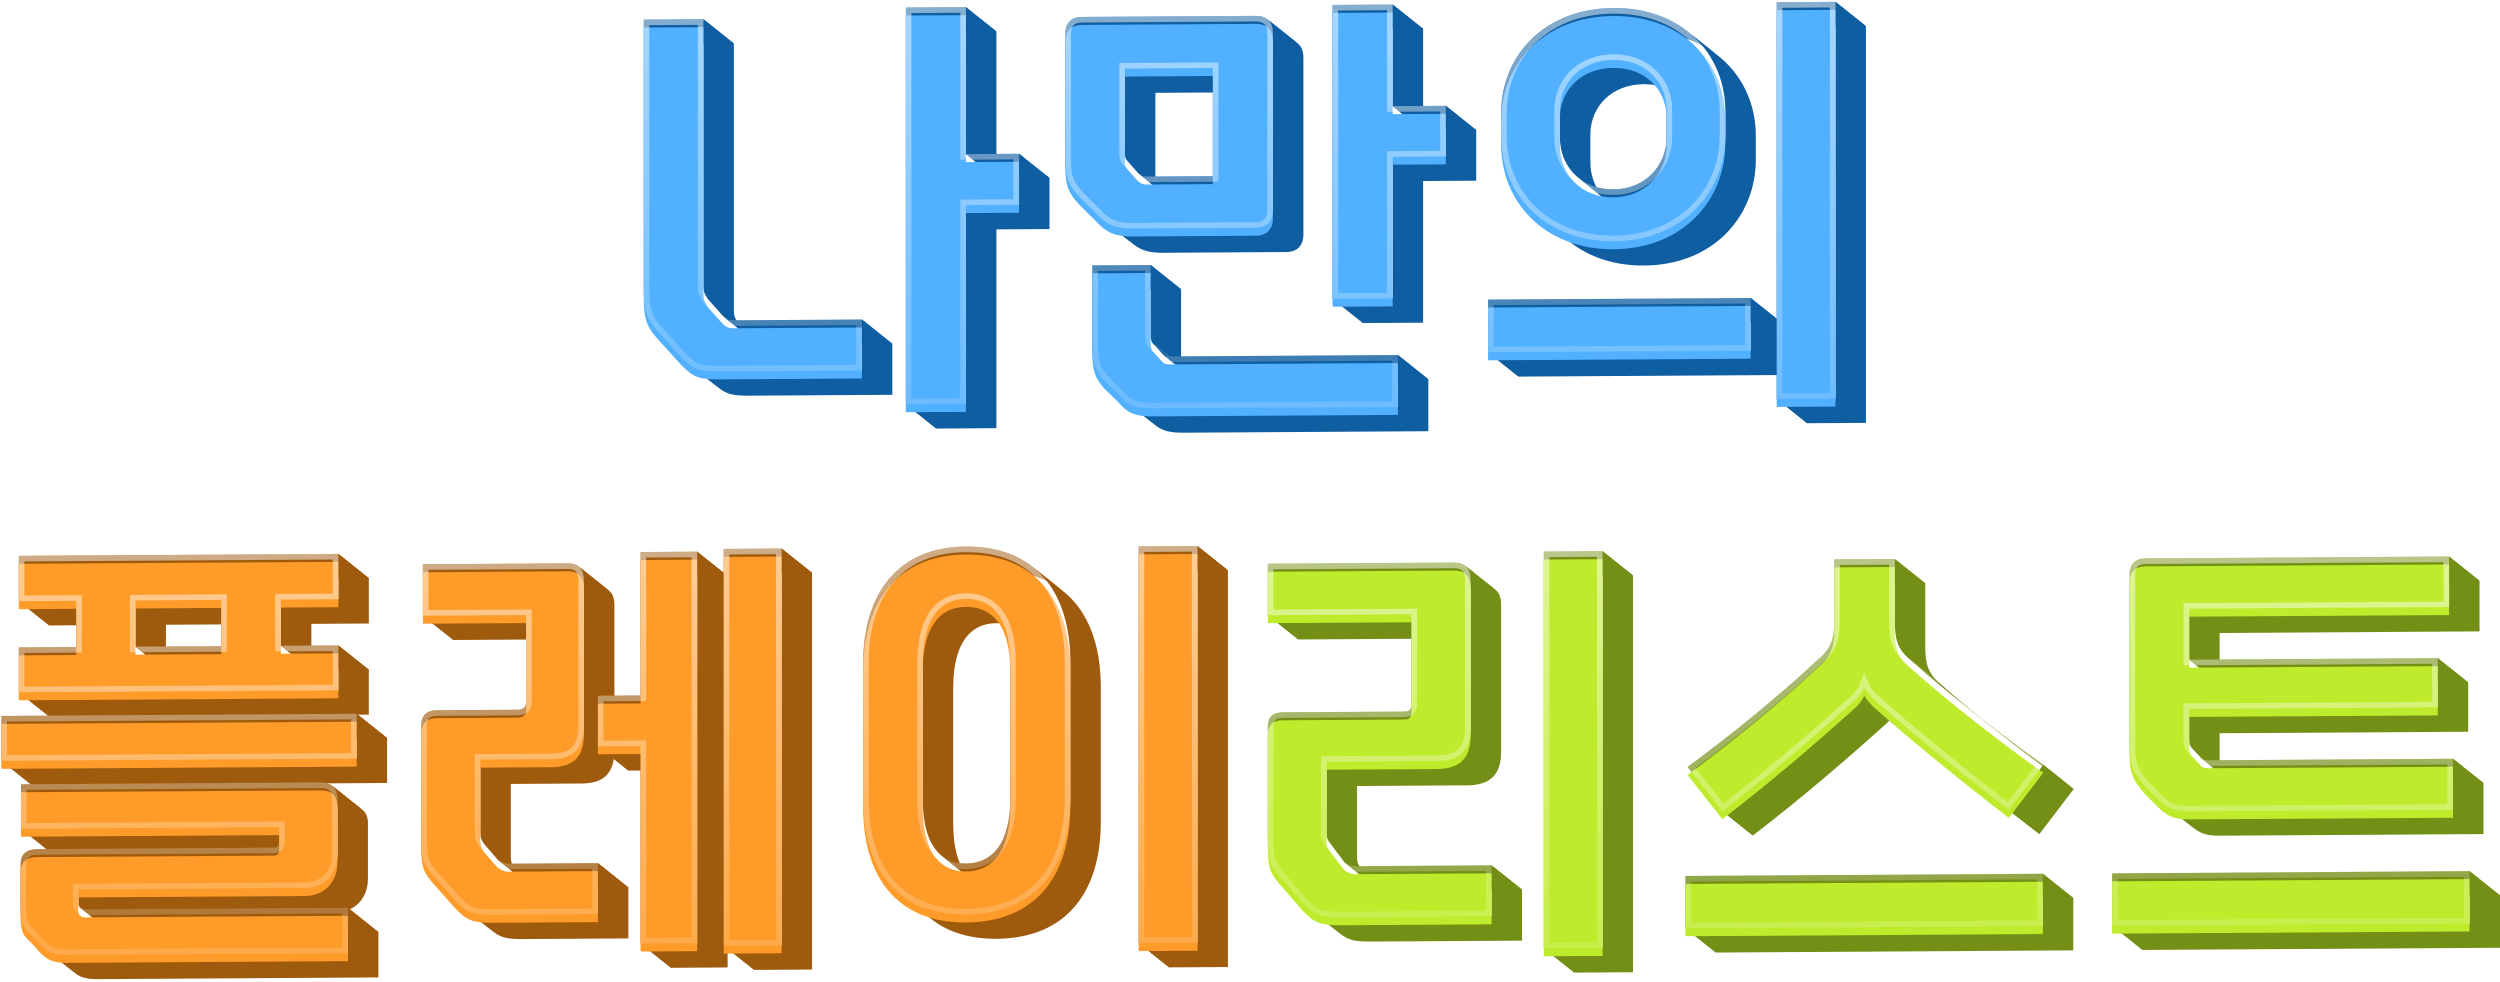 <svg width="313" height="123" viewBox="0 0 313 123" fill="none" xmlns="http://www.w3.org/2000/svg">
<path fill-rule="evenodd" clip-rule="evenodd" d="M120.935 0.899V19.292L124.749 22.334V3.941L120.935 0.899Z" fill="#0F5EA1"/>
<path fill-rule="evenodd" clip-rule="evenodd" d="M120.935 19.292L127.584 19.252L131.399 22.294L124.749 22.334L120.935 19.292Z" fill="#0F5EA1"/>
<path fill-rule="evenodd" clip-rule="evenodd" d="M127.584 19.252V25.638L120.935 25.678V50.567L113.413 50.613L117.228 53.654L124.75 53.608V28.72L131.399 28.679V22.294L127.584 19.252Z" fill="#0F5EA1"/>
<path fill-rule="evenodd" clip-rule="evenodd" d="M113.413 50.613V0.945L120.935 0.899L124.75 3.941L117.228 3.986V53.654L113.413 50.613Z" fill="#0F5EA1"/>
<path fill-rule="evenodd" clip-rule="evenodd" d="M88.067 2.409V35.867C88.067 36.522 88.231 36.903 88.667 37.501L90.411 39.455C90.509 39.564 90.603 39.655 90.695 39.731L94.51 42.773C94.418 42.696 94.324 42.605 94.226 42.497L92.482 40.542C92.046 39.945 91.882 39.564 91.882 38.909V5.451L88.067 2.409Z" fill="#0F5EA1"/>
<path fill-rule="evenodd" clip-rule="evenodd" d="M90.695 39.731C91.065 40.036 91.414 40.104 91.937 40.101L107.907 40.003L111.722 43.045L95.752 43.142C95.229 43.145 94.88 43.078 94.51 42.773L90.695 39.731Z" fill="#0F5EA1"/>
<path fill-rule="evenodd" clip-rule="evenodd" d="M107.908 40.003V46.389L90.084 46.498C88.148 46.51 87.227 46.366 86.194 45.542L90.009 48.584C91.042 49.407 91.963 49.551 93.899 49.539L111.723 49.431V43.045L107.908 40.003Z" fill="#0F5EA1"/>
<path fill-rule="evenodd" clip-rule="evenodd" d="M86.194 45.542C85.832 45.253 85.455 44.88 85.016 44.4L82.508 41.632C81.037 40.003 80.601 39.133 80.601 36.24V2.455L88.068 2.409L91.883 5.451L84.415 5.497V39.282C84.415 42.175 84.852 43.045 86.323 44.673L88.83 47.442C89.27 47.922 89.646 48.295 90.009 48.584L86.194 45.542Z" fill="#0F5EA1"/>
<path fill-rule="evenodd" clip-rule="evenodd" d="M174.36 0.573V13.29L178.175 16.332V3.614L174.36 0.573Z" fill="#0F5EA1"/>
<path fill-rule="evenodd" clip-rule="evenodd" d="M174.36 13.29L181.01 13.249L184.825 16.291L178.175 16.332L174.36 13.29Z" fill="#0F5EA1"/>
<path fill-rule="evenodd" clip-rule="evenodd" d="M181.009 13.249V19.581L174.36 19.621V37.36L166.838 37.406L170.653 40.447L178.174 40.402V22.663L184.824 22.622V16.291L181.009 13.249Z" fill="#0F5EA1"/>
<path fill-rule="evenodd" clip-rule="evenodd" d="M166.838 37.406V0.619L174.36 0.573L178.174 3.614L170.653 3.66V40.447L166.838 37.406Z" fill="#0F5EA1"/>
<path fill-rule="evenodd" clip-rule="evenodd" d="M138.152 27.588C137.863 27.36 137.584 27.092 137.296 26.779L135.007 24.501C133.863 23.198 133.372 22.382 133.372 19.871V4.316C133.372 2.842 134.135 2.128 135.498 2.12L157.245 1.987C157.821 1.984 158.302 2.118 158.659 2.395L162.474 5.437C162.116 5.16 161.636 5.025 161.06 5.029L139.313 5.162C137.95 5.17 137.187 5.884 137.187 7.358V22.913C137.187 25.424 137.677 26.239 138.822 27.542L141.111 29.821C141.399 30.133 141.677 30.402 141.967 30.63L138.152 27.588Z" fill="#0F5EA1"/>
<path fill-rule="evenodd" clip-rule="evenodd" d="M158.66 2.395C159.115 2.748 159.372 3.332 159.372 4.157V26.317C159.372 27.736 158.554 28.505 157.246 28.513L141.875 28.607C140.094 28.618 139.068 28.309 138.152 27.588L141.967 30.63C142.883 31.351 143.909 31.66 145.69 31.649L161.061 31.555C162.369 31.547 163.186 30.778 163.186 29.359V7.199C163.186 6.374 162.93 5.79 162.475 5.437L158.66 2.395Z" fill="#0F5EA1"/>
<path fill-rule="evenodd" clip-rule="evenodd" d="M151.85 8.515L140.84 8.582V19.171C140.84 19.826 140.894 19.88 141.33 20.369L142.475 21.672L146.29 24.713L145.145 23.41C144.709 22.922 144.655 22.867 144.655 22.213V11.624L155.665 11.557L151.85 8.515Z" fill="#0F5EA1"/>
<path fill-rule="evenodd" clip-rule="evenodd" d="M142.475 21.672C142.513 21.704 142.549 21.734 142.585 21.763L146.399 24.804C146.364 24.776 146.328 24.746 146.289 24.713L142.475 21.672Z" fill="#0F5EA1"/>
<path fill-rule="evenodd" clip-rule="evenodd" d="M142.585 21.763C142.902 22.017 143.118 22.104 143.511 22.102L151.85 22.051V8.515L155.665 11.557V25.093L147.325 25.144C146.933 25.146 146.717 25.059 146.4 24.804L142.585 21.763Z" fill="#0F5EA1"/>
<path fill-rule="evenodd" clip-rule="evenodd" d="M175.014 44.451V50.946L144.328 51.133C142.68 51.144 141.738 50.895 140.933 50.268L144.747 53.31C145.553 53.936 146.494 54.185 148.143 54.175L178.829 53.988V47.493L175.014 44.451Z" fill="#0F5EA1"/>
<path fill-rule="evenodd" clip-rule="evenodd" d="M140.933 50.268C140.62 50.024 140.327 49.724 140.022 49.359L138.278 47.677C137.079 46.266 136.752 45.449 136.752 42.938V33.223L144.056 33.178L147.871 36.22L140.567 36.264V45.98C140.567 48.49 140.894 49.307 142.093 50.719L143.837 52.4C144.142 52.765 144.435 53.066 144.748 53.31L140.933 50.268Z" fill="#0F5EA1"/>
<path fill-rule="evenodd" clip-rule="evenodd" d="M144.055 33.178V41.911C144.055 42.457 144.164 42.893 144.436 43.109L148.251 46.151C147.979 45.935 147.87 45.499 147.87 44.953V36.22L144.055 33.178Z" fill="#0F5EA1"/>
<path fill-rule="evenodd" clip-rule="evenodd" d="M144.437 43.11L145.581 44.358C145.607 44.393 145.636 44.423 145.669 44.45L149.484 47.492C149.451 47.465 149.422 47.434 149.396 47.4L148.251 46.151L144.437 43.11Z" fill="#0F5EA1"/>
<path fill-rule="evenodd" clip-rule="evenodd" d="M145.67 44.45C145.842 44.591 146.123 44.628 146.672 44.624L175.015 44.451L178.83 47.493L150.487 47.666C149.938 47.669 149.657 47.633 149.485 47.492L145.67 44.45Z" fill="#0F5EA1"/>
<path fill-rule="evenodd" clip-rule="evenodd" d="M229.803 0.234V49.903L222.444 49.947L226.259 52.989L233.617 52.944V3.276L229.803 0.234Z" fill="#0F5EA1"/>
<path fill-rule="evenodd" clip-rule="evenodd" d="M222.444 49.947V0.279L229.803 0.234L233.617 3.276L226.259 3.321V52.989L222.444 49.947Z" fill="#0F5EA1"/>
<path fill-rule="evenodd" clip-rule="evenodd" d="M211.062 3.758C214.253 6.156 216.013 9.88 216.013 13.964V16.965C216.013 23.952 210.781 30.151 202.005 30.205C198.32 30.227 195.249 29.158 192.928 27.393L196.743 30.434C199.064 32.2 202.135 33.269 205.82 33.246C214.596 33.193 219.828 26.994 219.828 20.007V17.005C219.828 12.922 218.068 9.198 214.877 6.8L211.062 3.758Z" fill="#0F5EA1"/>
<path fill-rule="evenodd" clip-rule="evenodd" d="M192.927 27.393C189.721 24.955 187.942 21.189 187.942 17.137V14.135C187.942 7.094 193.229 1.058 202.005 1.005C205.69 0.982 208.751 2.022 211.062 3.758L214.876 6.8C212.566 5.064 209.505 4.024 205.82 4.046C197.044 4.1 191.757 10.136 191.757 17.177V20.179C191.757 24.231 193.536 27.996 196.742 30.434L192.927 27.393Z" fill="#0F5EA1"/>
<path fill-rule="evenodd" clip-rule="evenodd" d="M206.533 9.037C205.389 8.068 203.835 7.488 202.005 7.499C197.917 7.524 195.301 10.324 195.301 13.817V17.256C195.301 19.242 196.121 21.036 197.561 22.225L201.376 25.267C199.936 24.078 199.116 22.284 199.116 20.297V16.859C199.116 13.366 201.732 10.566 205.82 10.541C207.65 10.53 209.204 11.11 210.348 12.079L206.533 9.037Z" fill="#0F5EA1"/>
<path fill-rule="evenodd" clip-rule="evenodd" d="M197.562 22.225C198.693 23.16 200.207 23.721 202.005 23.71C205.984 23.686 208.655 20.722 208.655 17.174V13.736C208.655 11.849 207.876 10.175 206.533 9.037L210.348 12.079C211.691 13.216 212.47 14.891 212.47 16.777V20.216C212.47 23.764 209.799 26.727 205.82 26.752C204.022 26.762 202.508 26.201 201.376 25.267L197.562 22.225Z" fill="#0F5EA1"/>
<path fill-rule="evenodd" clip-rule="evenodd" d="M219.174 37.305V43.909L186.308 44.109L190.122 47.151L222.989 46.95V40.346L219.174 37.305Z" fill="#0F5EA1"/>
<path fill-rule="evenodd" clip-rule="evenodd" d="M186.308 44.109V37.505L219.174 37.305L222.989 40.346L190.122 40.547V47.151L186.308 44.109Z" fill="#0F5EA1"/>
<g filter="url(#filter0_i_149_552)">
<path d="M113.413 0.945L120.934 0.899V19.292L127.584 19.252V25.638L120.934 25.678V50.567L113.413 50.613V0.945ZM80.601 2.455L88.068 2.409V35.867C88.068 36.522 88.231 36.903 88.667 37.501L90.412 39.455C90.902 39.998 91.284 40.105 91.938 40.101L107.908 40.003V46.389L90.085 46.498C87.468 46.514 86.705 46.246 85.016 44.4L82.508 41.632C81.037 40.004 80.601 39.133 80.601 36.24V2.455ZM166.838 0.619L174.36 0.573V13.29L181.01 13.249V19.581L174.36 19.621V37.36L166.838 37.406V0.619ZM157.246 28.513L141.875 28.607C139.531 28.621 138.496 28.082 137.297 26.779L135.007 24.501C133.863 23.198 133.372 22.382 133.372 19.872V4.316C133.372 2.842 134.135 2.128 135.498 2.12L157.246 1.987C158.554 1.979 159.371 2.684 159.371 4.157V26.317C159.371 27.736 158.554 28.505 157.246 28.513ZM143.51 22.102L151.85 22.051V8.515L140.839 8.582V19.171C140.839 19.826 140.894 19.88 141.33 20.369L142.475 21.672C142.856 21.997 143.074 22.105 143.51 22.102ZM146.672 44.624L175.014 44.451V50.946L144.328 51.134C142.039 51.148 141.112 50.662 140.022 49.359L138.278 47.677C137.079 46.266 136.752 45.449 136.752 42.938V33.223L144.055 33.178V41.911C144.055 42.457 144.164 42.893 144.437 43.11L145.581 44.358C145.745 44.575 146.017 44.628 146.672 44.624ZM222.445 0.279L229.803 0.234V49.903L222.445 49.947V0.279ZM202.005 1.005C210.78 0.951 216.013 6.923 216.013 13.964V16.966C216.013 23.952 210.78 30.151 202.005 30.205C193.23 30.259 187.943 24.123 187.943 17.137V14.135C187.943 7.094 193.23 1.058 202.005 1.005ZM208.655 17.174V13.736C208.655 10.243 205.984 7.475 202.005 7.5C197.917 7.525 195.301 10.324 195.301 13.817V17.256C195.301 20.803 197.917 23.735 202.005 23.71C205.984 23.686 208.655 20.722 208.655 17.174ZM186.308 37.505L219.174 37.305V43.909L186.308 44.109V37.505Z" fill="#51B0FF"/>
</g>
<path d="M143.705 41.911C143.705 42.456 143.805 43.031 144.191 43.361L145.323 44.595C145.462 44.765 145.641 44.863 145.862 44.915C146.077 44.965 146.346 44.977 146.674 44.975L174.664 44.803V50.599L144.325 50.783C143.202 50.79 142.454 50.674 141.864 50.419C141.28 50.167 140.817 49.764 140.29 49.134L140.278 49.12L140.265 49.107L138.537 47.441C137.953 46.753 137.607 46.238 137.397 45.609C137.184 44.97 137.102 44.185 137.102 42.939V33.57L143.705 33.53V41.911ZM120.584 19.645L120.937 19.643L127.234 19.604V25.29L120.933 25.328L120.584 25.33V50.219L113.763 50.26V1.292L120.584 1.251V19.645ZM229.453 49.555L222.795 49.595V0.626L229.453 0.586V49.555ZM87.718 35.867C87.718 36.227 87.763 36.529 87.877 36.829C87.989 37.124 88.16 37.399 88.385 37.707L88.394 37.721L88.406 37.733L90.15 39.688L90.152 39.69C90.42 39.986 90.68 40.189 90.984 40.309C91.284 40.427 91.597 40.452 91.939 40.45L107.558 40.356V46.041L90.082 46.148C88.775 46.156 87.993 46.09 87.334 45.822C86.681 45.557 86.112 45.08 85.274 44.165H85.275L82.768 41.397H82.767C82.038 40.59 81.599 40.005 81.33 39.287C81.06 38.565 80.95 37.675 80.95 36.24V2.802L87.718 2.762V35.867ZM218.824 43.561L186.657 43.757V37.853L218.824 37.656V43.561ZM174.01 13.642L174.362 13.64L180.66 13.602V19.233L174.358 19.272L174.01 19.274V37.012L167.188 37.053V0.966L174.01 0.925V13.642ZM202.007 1.355C206.312 1.328 209.722 2.778 212.055 5.073C214.389 7.37 215.663 10.531 215.663 13.964V16.966C215.663 23.761 210.584 29.802 202.003 29.855C193.421 29.907 188.293 23.928 188.293 17.137V14.135C188.293 7.292 193.419 1.407 202.007 1.355ZM157.248 2.337C157.841 2.333 158.272 2.491 158.555 2.767C158.836 3.041 159.021 3.484 159.021 4.157V26.317C159.021 26.959 158.837 27.408 158.551 27.697C158.264 27.987 157.83 28.16 157.243 28.163L141.873 28.257C140.726 28.264 139.934 28.135 139.293 27.864C138.655 27.595 138.135 27.174 137.554 26.542L137.549 26.536L137.544 26.531L135.27 24.269C134.703 23.624 134.329 23.132 134.087 22.512C133.844 21.889 133.723 21.107 133.723 19.871V4.317C133.723 3.637 133.898 3.192 134.173 2.915C134.448 2.638 134.876 2.474 135.5 2.47L157.248 2.337ZM202.003 7.15C197.732 7.176 194.951 10.123 194.951 13.818V17.256C194.951 20.993 197.721 24.086 202.007 24.06C206.182 24.034 209.005 20.91 209.005 17.174V13.736C209.005 10.039 206.166 7.124 202.003 7.15ZM151.848 8.165L140.837 8.233L140.489 8.235V19.171C140.489 19.493 140.5 19.74 140.601 19.972C140.696 20.191 140.866 20.374 141.067 20.599V20.6L142.212 21.902L142.229 21.922L142.248 21.938C142.446 22.106 142.628 22.242 142.834 22.331C143.048 22.423 143.263 22.454 143.513 22.452L151.852 22.401L152.199 22.399V8.163L151.848 8.165Z" stroke="url(#paint0_linear_149_552)" stroke-opacity="0.5" stroke-width="0.7"/>
<path fill-rule="evenodd" clip-rule="evenodd" d="M200.644 69.014V118.682L193.286 118.727L197.101 121.769L204.459 121.724V72.056L200.644 69.014Z" fill="#738F16"/>
<path fill-rule="evenodd" clip-rule="evenodd" d="M193.286 118.727V69.059L200.644 69.014L204.459 72.056L197.101 72.101V121.769L193.286 118.727Z" fill="#738F16"/>
<path fill-rule="evenodd" clip-rule="evenodd" d="M168.322 107.963C168.704 108.234 169.085 108.45 169.685 108.446L186.745 108.342L190.56 111.384L173.5 111.488C172.9 111.491 172.519 111.275 172.137 111.005L168.322 107.963Z" fill="#738F16"/>
<path fill-rule="evenodd" clip-rule="evenodd" d="M186.745 108.342V114.728L167.886 114.843C166.016 114.854 165.074 114.727 164.025 113.898L167.84 116.94C168.888 117.769 169.831 117.896 171.701 117.885L190.56 117.77V111.384L186.745 108.342Z" fill="#738F16"/>
<path fill-rule="evenodd" clip-rule="evenodd" d="M164.025 113.898C163.73 113.664 163.426 113.375 163.09 113.017L160.256 109.759C158.893 108.185 158.729 107.476 158.729 104.747V91.102C158.729 89.792 159.275 89.188 160.692 89.18L175.899 89.087C176.444 89.084 176.716 88.754 176.716 88.154V76.91L180.531 79.952V91.196C180.531 91.796 180.259 92.125 179.714 92.129L164.507 92.221C163.089 92.23 162.544 92.834 162.544 94.144V107.789C162.544 110.518 162.708 111.226 164.071 112.801L166.905 116.058C167.241 116.416 167.545 116.706 167.84 116.94L164.025 113.898Z" fill="#738F16"/>
<path fill-rule="evenodd" clip-rule="evenodd" d="M176.716 76.91L158.729 77.02L162.544 80.062L180.531 79.952L176.716 76.91Z" fill="#738F16"/>
<path fill-rule="evenodd" clip-rule="evenodd" d="M158.729 77.02V70.58L182.058 70.437C182.653 70.434 183.114 70.566 183.448 70.829L187.262 73.871C186.928 73.607 186.468 73.475 185.873 73.479L162.544 73.621V80.062L158.729 77.02Z" fill="#738F16"/>
<path fill-rule="evenodd" clip-rule="evenodd" d="M183.448 70.829C183.909 71.193 184.129 71.808 184.129 72.662V91.056C184.129 93.894 182.821 95.267 179.878 95.285L166.088 95.369V104.32C166.088 104.975 166.251 105.247 166.687 105.79L168.323 107.963L172.137 111.005L170.502 108.832C170.066 108.289 169.903 108.017 169.903 107.362V98.41L183.693 98.326C186.636 98.308 187.944 96.936 187.944 94.098V75.704C187.944 74.85 187.724 74.235 187.263 73.871L183.448 70.829Z" fill="#738F16"/>
<path fill-rule="evenodd" clip-rule="evenodd" d="M239.136 82.588C241.288 84.5 243.584 86.422 245.939 88.303L249.754 91.345C247.399 89.463 245.102 87.542 242.951 85.63L239.136 82.588Z" fill="#738F16"/>
<path fill-rule="evenodd" clip-rule="evenodd" d="M245.939 88.303C249.192 90.902 252.558 93.426 255.815 95.749L259.629 98.791C256.373 96.468 253.007 93.944 249.754 91.345L245.939 88.303Z" fill="#738F16"/>
<path fill-rule="evenodd" clip-rule="evenodd" d="M255.815 95.749L251.509 101.397C249.71 100.016 247.911 98.611 246.138 97.198L249.953 100.24C251.726 101.653 253.525 103.058 255.324 104.439L259.629 98.791L255.815 95.749Z" fill="#738F16"/>
<path fill-rule="evenodd" clip-rule="evenodd" d="M246.137 97.198C241.998 93.903 237.996 90.569 234.448 87.42C234.066 86.931 233.63 86.606 233.412 86.061L237.227 89.103C237.445 89.647 237.881 89.972 238.263 90.461C241.811 93.611 245.813 96.945 249.952 100.24L246.137 97.198Z" fill="#738F16"/>
<path fill-rule="evenodd" clip-rule="evenodd" d="M233.412 86.061C233.194 86.609 232.922 86.938 232.486 87.432C227.253 92.157 221.53 97.05 215.644 101.561L219.458 104.603C225.345 100.092 231.068 95.199 236.301 90.473C236.737 89.979 237.009 89.65 237.227 89.103L233.412 86.061Z" fill="#738F16"/>
<path fill-rule="evenodd" clip-rule="evenodd" d="M215.644 101.561L211.283 96.021C216.788 91.948 222.511 87.329 227.58 82.604C229.27 81.229 229.651 79.971 229.651 77.679V70.038L237.228 69.992L241.043 73.033L233.466 73.079V80.721C233.466 83.013 233.085 84.271 231.395 85.645C226.326 90.37 220.603 94.99 215.098 99.062L219.458 104.603L215.644 101.561Z" fill="#738F16"/>
<path fill-rule="evenodd" clip-rule="evenodd" d="M237.228 69.992V77.633C237.228 79.925 237.446 81.179 239.135 82.588L242.95 85.63C241.26 84.221 241.042 82.967 241.042 80.674V73.033L237.228 69.992Z" fill="#738F16"/>
<path fill-rule="evenodd" clip-rule="evenodd" d="M255.76 109.394V115.944L211.011 116.217L214.826 119.259L259.574 118.986V112.436L255.76 109.394Z" fill="#738F16"/>
<path fill-rule="evenodd" clip-rule="evenodd" d="M211.011 116.217V109.668L255.76 109.394L259.574 112.436L214.826 112.709V119.259L211.011 116.217Z" fill="#738F16"/>
<path fill-rule="evenodd" clip-rule="evenodd" d="M307.115 94.999V101.385L274.248 101.586C272.717 101.595 271.865 101.431 270.877 100.669L274.692 103.711C275.68 104.472 276.532 104.637 278.063 104.627L310.929 104.427V98.041L307.115 94.999Z" fill="#738F16"/>
<path fill-rule="evenodd" clip-rule="evenodd" d="M270.877 100.669C270.493 100.373 270.088 99.987 269.615 99.486L268.525 98.401C267.053 96.663 266.617 95.847 266.617 93.391V72.105C266.617 70.631 267.271 69.917 268.688 69.909L306.624 69.677L310.439 72.719L272.503 72.95C271.086 72.959 270.432 73.673 270.432 75.146V96.433C270.432 98.889 270.868 99.705 272.34 101.442L273.43 102.527C273.903 103.029 274.308 103.415 274.692 103.711L270.877 100.669Z" fill="#738F16"/>
<path fill-rule="evenodd" clip-rule="evenodd" d="M306.624 69.677V76.008L274.084 76.207V82.593L277.899 85.635V79.249L310.438 79.05V72.719L306.624 69.677Z" fill="#738F16"/>
<path fill-rule="evenodd" clip-rule="evenodd" d="M274.084 82.593L305.206 82.403L309.021 85.445L277.899 85.635L274.084 82.593Z" fill="#738F16"/>
<path fill-rule="evenodd" clip-rule="evenodd" d="M305.206 82.403V88.57L274.084 88.76V92.745C274.084 93.127 274.193 93.399 274.411 93.671L275.447 94.756C275.489 94.827 275.543 94.89 275.608 94.945L279.423 97.986C279.358 97.932 279.304 97.868 279.261 97.798L278.226 96.712C278.008 96.441 277.899 96.168 277.899 95.787V91.802L309.021 91.612V85.445L305.206 82.403Z" fill="#738F16"/>
<path fill-rule="evenodd" clip-rule="evenodd" d="M275.608 94.945C275.795 95.101 276.079 95.189 276.482 95.186L307.114 94.999L310.929 98.041L280.297 98.228C279.894 98.23 279.61 98.142 279.423 97.986L275.608 94.945Z" fill="#738F16"/>
<path fill-rule="evenodd" clip-rule="evenodd" d="M309.185 109.068V115.618L264.437 115.891L268.251 118.933L313 118.66V112.11L309.185 109.068Z" fill="#738F16"/>
<path fill-rule="evenodd" clip-rule="evenodd" d="M264.437 115.891V109.342L309.185 109.068L313 112.11L268.251 112.383V118.933L264.437 115.891Z" fill="#738F16"/>
<g filter="url(#filter1_i_149_552)">
<path d="M193.286 69.059L200.644 69.014V118.682L193.286 118.727V69.059ZM179.878 95.285L166.088 95.369V104.32C166.088 104.975 166.251 105.247 166.687 105.79L168.322 107.963C168.704 108.234 169.085 108.45 169.685 108.446L186.745 108.342V114.728L167.886 114.843C165.488 114.858 164.616 114.645 163.09 113.017L160.256 109.759C158.893 108.185 158.729 107.476 158.729 104.747V91.102C158.729 89.792 159.275 89.188 160.692 89.18L175.899 89.087C176.444 89.084 176.716 88.754 176.716 88.154V76.91L158.729 77.02V70.58L182.058 70.437C183.475 70.429 184.129 71.189 184.129 72.662V91.056C184.129 93.894 182.821 95.267 179.878 95.285ZM239.135 82.588C244.259 87.141 250.2 91.744 255.814 95.749L251.508 101.397C245.512 96.794 239.517 91.919 234.448 87.42C234.066 86.931 233.63 86.606 233.412 86.061C233.194 86.609 232.922 86.938 232.486 87.432C227.253 92.157 221.53 97.05 215.644 101.561L211.283 96.021C216.788 91.948 222.511 87.329 227.58 82.604C229.27 81.229 229.651 79.971 229.651 77.679V70.038L237.228 69.992V77.633C237.228 79.925 237.446 81.179 239.135 82.588ZM211.011 109.668L255.759 109.394V115.944L211.011 116.217V109.668ZM276.482 95.186L307.114 94.999V101.385L274.247 101.586C272.122 101.599 271.304 101.276 269.615 99.486L268.524 98.4C267.053 96.663 266.617 95.847 266.617 93.391V72.105C266.617 70.631 267.271 69.917 268.688 69.909L306.624 69.677V76.008L274.084 76.207V82.593L305.206 82.403V88.571L274.084 88.76V92.745C274.084 93.127 274.193 93.399 274.411 93.671L275.447 94.756C275.61 95.028 275.937 95.19 276.482 95.186ZM264.437 109.342L309.185 109.068V115.618L264.437 115.891V109.342Z" fill="#BEEB2B"/>
</g>
<path d="M200.294 118.334L193.636 118.374V69.406L200.294 69.366V118.334ZM255.409 115.596L211.36 115.865V110.015L255.409 109.746V115.596ZM308.835 115.27L264.786 115.538V109.689L308.835 109.42V115.27ZM182.06 70.787C182.707 70.784 183.114 70.954 183.366 71.23C183.624 71.512 183.779 71.97 183.779 72.662V91.056C183.779 92.428 183.462 93.374 182.858 93.982C182.255 94.59 181.299 94.926 179.875 94.935L166.086 95.019L165.737 95.021V104.32C165.737 104.679 165.783 104.963 165.903 105.238C165.99 105.436 166.112 105.618 166.259 105.811L166.414 106.009L168.043 108.173L168.075 108.217L168.12 108.248C168.528 108.537 168.982 108.801 169.688 108.796L186.396 108.694V114.38L167.884 114.493C166.685 114.5 165.924 114.448 165.279 114.216C164.646 113.988 164.091 113.573 163.345 112.777L160.52 109.53H160.521C159.851 108.756 159.508 108.23 159.317 107.586C159.123 106.927 159.079 106.116 159.079 104.747V91.102C159.079 90.486 159.21 90.12 159.428 89.9C159.646 89.68 160.024 89.534 160.693 89.53L175.9 89.437C176.245 89.435 176.557 89.326 176.776 89.073C176.988 88.828 177.066 88.5 177.066 88.154V76.558L176.714 76.561L159.079 76.667V70.927L182.06 70.787ZM306.273 75.66L274.082 75.857L273.734 75.859V82.945L274.086 82.943L304.856 82.755V88.222L274.082 88.41L273.734 88.412V92.745C273.734 93.212 273.873 93.561 274.138 93.89L274.147 93.902L274.158 93.912L275.182 94.985C275.441 95.369 275.9 95.54 276.484 95.537L306.764 95.351V101.037L274.245 101.236C273.195 101.242 272.52 101.164 271.909 100.892C271.371 100.653 270.854 100.251 270.172 99.56L269.869 99.246L269.861 99.238L268.781 98.162C268.053 97.302 267.613 96.703 267.344 96.034C267.075 95.367 266.967 94.601 266.967 93.391V72.105C266.967 71.412 267.121 70.969 267.376 70.697C267.627 70.429 268.036 70.263 268.69 70.259L306.273 70.029V75.66ZM236.878 77.633C236.878 78.782 236.931 79.719 237.217 80.555C237.507 81.402 238.026 82.116 238.902 82.849V82.85C243.948 87.334 249.783 91.862 255.316 95.822L251.442 100.905C245.551 96.374 239.676 91.59 234.696 87.171C234.505 86.932 234.286 86.707 234.132 86.531C233.958 86.332 233.825 86.149 233.737 85.931L233.411 85.118L233.087 85.932C232.895 86.415 232.66 86.704 232.234 87.187C227.093 91.83 221.478 96.631 215.704 101.072L211.78 96.085C217.2 92.062 222.819 87.517 227.809 82.868C228.681 82.156 229.242 81.455 229.575 80.615C229.906 79.78 230.001 78.84 230.001 77.679V70.385L236.878 70.343V77.633Z" stroke="url(#paint1_linear_149_552)" stroke-opacity="0.5" stroke-width="0.7"/>
<path fill-rule="evenodd" clip-rule="evenodd" d="M9.549 75.222L2.354 75.266L6.169 78.308L13.364 78.264L9.549 75.222Z" fill="#9F5B0D"/>
<path fill-rule="evenodd" clip-rule="evenodd" d="M2.354 75.266V69.59L42.361 69.346L46.176 72.388L6.169 72.632V78.308L2.354 75.266Z" fill="#9F5B0D"/>
<path fill-rule="evenodd" clip-rule="evenodd" d="M42.362 69.346V75.022L35.167 75.066V80.852L38.982 83.893V78.108L46.177 78.064V72.388L42.362 69.346Z" fill="#9F5B0D"/>
<path fill-rule="evenodd" clip-rule="evenodd" d="M35.167 80.852L42.362 80.808L46.177 83.849L38.982 83.893L35.167 80.852Z" fill="#9F5B0D"/>
<path fill-rule="evenodd" clip-rule="evenodd" d="M42.361 80.808V86.429L2.354 86.674L6.169 89.715L46.176 89.471V83.849L42.361 80.808Z" fill="#9F5B0D"/>
<path fill-rule="evenodd" clip-rule="evenodd" d="M2.354 86.674V81.052L9.549 81.008V75.222L13.364 78.264V84.05L6.169 84.094V89.715L2.354 86.674Z" fill="#9F5B0D"/>
<path fill-rule="evenodd" clip-rule="evenodd" d="M16.961 80.963L27.698 80.897V75.112L31.513 78.153V83.939L20.776 84.004L16.961 80.963Z" fill="#9F5B0D"/>
<path fill-rule="evenodd" clip-rule="evenodd" d="M27.698 75.112L16.961 75.177V80.963L20.776 84.004V78.219L31.513 78.153L27.698 75.112Z" fill="#9F5B0D"/>
<path fill-rule="evenodd" clip-rule="evenodd" d="M0.174 95.256V89.634L44.65 89.363L48.465 92.404L3.989 92.676V98.298L0.174 95.256Z" fill="#9F5B0D"/>
<path fill-rule="evenodd" clip-rule="evenodd" d="M44.65 89.363V94.984L0.174 95.256L3.989 98.298L48.465 98.026V92.404L44.65 89.363Z" fill="#9F5B0D"/>
<path fill-rule="evenodd" clip-rule="evenodd" d="M10.039 113.644L10.203 113.752L14.018 116.794L13.854 116.686L10.039 113.644Z" fill="#9F5B0D"/>
<path fill-rule="evenodd" clip-rule="evenodd" d="M10.203 113.752C10.421 113.86 10.53 113.859 10.694 113.858L43.56 113.658L47.375 116.699L14.508 116.9C14.345 116.901 14.236 116.902 14.018 116.794L10.203 113.752Z" fill="#9F5B0D"/>
<path fill-rule="evenodd" clip-rule="evenodd" d="M43.56 113.658V119.334L8.404 119.548C7.031 119.557 6.279 119.335 5.579 118.785L9.394 121.826C10.094 122.377 10.846 122.599 12.219 122.59L47.375 122.376V116.699L43.56 113.658Z" fill="#9F5B0D"/>
<path fill-rule="evenodd" clip-rule="evenodd" d="M5.579 118.785C5.307 118.571 5.042 118.307 4.752 117.988L3.935 117.065C2.681 115.981 2.572 115.381 2.572 113.198V108.177C2.572 106.976 3.335 106.316 4.589 106.309L34.349 106.127C34.676 106.125 34.948 105.851 34.948 105.523V103.558L38.763 106.6V108.565C38.763 108.892 38.491 109.167 38.164 109.169L8.404 109.351C7.15 109.358 6.387 110.018 6.387 111.219V116.24C6.387 118.423 6.496 119.023 7.75 120.107L8.567 121.03C8.857 121.349 9.122 121.613 9.394 121.827L5.579 118.785Z" fill="#9F5B0D"/>
<path fill-rule="evenodd" clip-rule="evenodd" d="M34.949 103.558L2.627 103.756L6.442 106.797L38.763 106.6L34.949 103.558Z" fill="#9F5B0D"/>
<path fill-rule="evenodd" clip-rule="evenodd" d="M2.627 103.756V98.188L40.181 97.959C40.753 97.956 41.21 98.088 41.548 98.339L45.363 101.381C45.025 101.129 44.568 100.997 43.996 101.001L6.442 101.23V106.797L2.627 103.756Z" fill="#9F5B0D"/>
<path fill-rule="evenodd" clip-rule="evenodd" d="M41.547 98.339C42.014 98.686 42.252 99.261 42.252 100.021V106.952C42.252 109.299 40.78 111.164 38.109 111.18L9.821 111.353V113.045C9.821 113.209 9.821 113.427 10.039 113.644L13.854 116.686C13.636 116.469 13.636 116.25 13.636 116.086V114.394L41.924 114.222C44.595 114.206 46.067 112.341 46.067 109.994V103.062C46.067 102.302 45.828 101.728 45.362 101.381L41.547 98.339Z" fill="#9F5B0D"/>
<path fill-rule="evenodd" clip-rule="evenodd" d="M90.608 118.392V68.724L97.858 68.68L101.672 71.721L94.423 71.766V121.434L90.608 118.392Z" fill="#9F5B0D"/>
<path fill-rule="evenodd" clip-rule="evenodd" d="M97.858 68.68V118.348L90.608 118.392L94.423 121.434L101.672 121.389V71.721L97.858 68.68Z" fill="#9F5B0D"/>
<path fill-rule="evenodd" clip-rule="evenodd" d="M87.284 69.072V118.085L80.198 118.128L84.013 121.17L91.099 121.126V72.113L87.284 69.072Z" fill="#9F5B0D"/>
<path fill-rule="evenodd" clip-rule="evenodd" d="M80.198 118.128V93.403L84.013 96.445V121.17L80.198 118.128Z" fill="#9F5B0D"/>
<path fill-rule="evenodd" clip-rule="evenodd" d="M80.198 93.403L74.856 93.436L78.671 96.477L84.013 96.445L80.198 93.403Z" fill="#9F5B0D"/>
<path fill-rule="evenodd" clip-rule="evenodd" d="M74.856 93.436V87.104L80.198 87.072V69.115L87.284 69.072L91.099 72.113L84.013 72.157V90.114L78.671 90.146V96.477L74.856 93.436Z" fill="#9F5B0D"/>
<path fill-rule="evenodd" clip-rule="evenodd" d="M62.32 107.648C62.811 107.918 63.083 108.135 63.574 108.132L74.856 108.063L78.671 111.105L67.389 111.174C66.898 111.177 66.626 110.96 66.135 110.69L62.32 107.648Z" fill="#9F5B0D"/>
<path fill-rule="evenodd" clip-rule="evenodd" d="M74.856 108.063V114.449L61.775 114.529C59.911 114.54 58.991 114.42 57.987 113.647L61.802 116.688C62.806 117.462 63.726 117.582 65.59 117.571L78.671 117.491V111.105L74.856 108.063Z" fill="#9F5B0D"/>
<path fill-rule="evenodd" clip-rule="evenodd" d="M57.988 113.647C57.671 113.402 57.345 113.093 56.979 112.702L54.472 109.88C53.055 108.305 52.727 107.707 52.727 104.923V90.896C52.727 89.586 53.382 88.927 54.744 88.919L64.773 88.858C65.427 88.854 65.863 88.578 65.863 87.923V77.007L69.678 80.049V90.965C69.678 91.62 69.242 91.896 68.588 91.9L58.559 91.961C57.197 91.969 56.542 92.628 56.542 93.938V107.965C56.542 110.749 56.869 111.347 58.287 112.921L60.794 115.744C61.16 116.135 61.486 116.444 61.803 116.688L57.988 113.647Z" fill="#9F5B0D"/>
<path fill-rule="evenodd" clip-rule="evenodd" d="M65.863 77.007L52.945 77.086L56.76 80.128L69.678 80.049L65.863 77.007Z" fill="#9F5B0D"/>
<path fill-rule="evenodd" clip-rule="evenodd" d="M52.945 77.086V70.646L71.096 70.535C71.668 70.532 72.115 70.654 72.442 70.91L76.256 73.952C75.93 73.696 75.483 73.573 74.91 73.577L56.76 73.688V80.128L52.945 77.086Z" fill="#9F5B0D"/>
<path fill-rule="evenodd" clip-rule="evenodd" d="M72.441 70.91C72.892 71.264 73.112 71.874 73.112 72.76V90.826C73.112 93.665 71.913 95.037 68.969 95.054L60.14 95.108V104.332C60.14 104.878 60.303 105.259 60.63 105.694L62.32 107.648L66.135 110.69L64.445 108.736C64.118 108.301 63.955 107.92 63.955 107.374V98.15L72.784 98.096C75.728 98.078 76.927 96.706 76.927 93.868V75.802C76.927 74.916 76.707 74.306 76.256 73.952L72.441 70.91Z" fill="#9F5B0D"/>
<path fill-rule="evenodd" clip-rule="evenodd" d="M129.296 70.981C132.436 73.477 134.006 77.672 134.006 82.977V99.897C134.006 108.685 129.645 114.442 120.924 114.495C117.673 114.515 115.035 113.704 113.014 112.208L116.829 115.249C118.85 116.745 121.487 117.557 124.739 117.537C133.46 117.484 137.82 111.726 137.82 102.939V86.019C137.82 80.714 136.251 76.519 133.111 74.023L129.296 70.981Z" fill="#9F5B0D"/>
<path fill-rule="evenodd" clip-rule="evenodd" d="M113.014 112.208C109.717 109.767 108.062 105.504 108.062 100.056V83.136C108.062 74.294 112.422 68.482 120.925 68.43C124.413 68.408 127.204 69.317 129.297 70.981L133.112 74.023C131.019 72.359 128.228 71.45 124.74 71.471C116.237 71.523 111.876 77.335 111.876 86.177V103.097C111.876 108.545 113.532 112.809 116.829 115.249L113.014 112.208Z" fill="#9F5B0D"/>
<path fill-rule="evenodd" clip-rule="evenodd" d="M149.921 68.362V118.03L142.562 118.075L146.377 121.116L153.736 121.072V71.404L149.921 68.362Z" fill="#9F5B0D"/>
<path fill-rule="evenodd" clip-rule="evenodd" d="M142.562 118.075V68.407L149.921 68.362L153.736 71.404L146.377 71.448V121.116L142.562 118.075Z" fill="#9F5B0D"/>
<path fill-rule="evenodd" clip-rule="evenodd" d="M124.18 76.048C123.294 75.312 122.188 74.972 120.924 74.979C117.709 74.999 115.528 77.414 115.528 83.09V100.01C115.528 103.643 116.399 105.951 117.883 107.137L121.698 110.179C120.214 108.993 119.343 106.684 119.343 103.052V86.132C119.343 80.455 121.523 78.041 124.739 78.021C126.003 78.013 127.109 78.353 127.994 79.089L124.18 76.048Z" fill="#9F5B0D"/>
<path fill-rule="evenodd" clip-rule="evenodd" d="M117.883 107.138C118.718 107.805 119.747 108.117 120.924 108.11C124.249 108.089 126.483 105.62 126.483 99.943V83.023C126.483 79.504 125.624 77.249 124.179 76.048L127.994 79.09C129.439 80.29 130.298 82.546 130.298 86.065V102.985C130.298 108.661 128.064 111.131 124.739 111.151C123.562 111.158 122.533 110.846 121.698 110.179L117.883 107.138Z" fill="#9F5B0D"/>
<g filter="url(#filter2_i_149_552)">
<path d="M9.549 81.008V75.222L2.354 75.266V69.59L42.361 69.346V75.022L35.166 75.066V80.852L42.361 80.808V86.429L2.354 86.674V81.052L9.549 81.008ZM16.962 75.177V80.963L27.699 80.897V75.112L16.962 75.177ZM44.65 94.985L0.174 95.256V89.634L44.65 89.363V94.985ZM38.109 111.18L9.821 111.353V113.045C9.821 113.209 9.821 113.427 10.039 113.644L10.203 113.752C10.421 113.86 10.53 113.859 10.693 113.858L43.56 113.658V119.334L8.404 119.549C6.496 119.56 5.788 119.128 4.752 117.988L3.935 117.065C2.681 115.981 2.572 115.381 2.572 113.198V108.177C2.572 106.976 3.335 106.316 4.589 106.309L34.349 106.127C34.676 106.125 34.948 105.851 34.948 105.523V103.558L2.627 103.756V98.188L40.181 97.959C41.543 97.951 42.252 98.711 42.252 100.021V106.952C42.252 109.299 40.78 111.164 38.109 111.18ZM90.609 118.392V68.724L97.858 68.68V118.348L90.609 118.392ZM80.198 69.115L87.284 69.072V118.085L80.198 118.128V93.403L74.857 93.436V87.104L80.198 87.072V69.115ZM73.112 72.76V90.826C73.112 93.665 71.913 95.037 68.97 95.055L60.14 95.108V104.332C60.14 104.878 60.304 105.259 60.631 105.694L62.32 107.648C62.811 107.918 63.084 108.135 63.574 108.132L74.857 108.063V114.449L61.775 114.529C59.323 114.544 58.505 114.331 56.979 112.702L54.472 109.88C53.055 108.305 52.727 107.707 52.727 104.923V90.896C52.727 89.586 53.382 88.927 54.744 88.919L64.773 88.858C65.427 88.854 65.863 88.578 65.863 87.923V77.007L52.946 77.086V70.646L71.096 70.535C72.458 70.527 73.112 71.232 73.112 72.76ZM120.924 68.43C129.645 68.376 134.006 74.135 134.006 82.977V99.897C134.006 108.685 129.645 114.442 120.924 114.495C112.367 114.548 108.061 108.843 108.061 100.056V83.136C108.061 74.294 112.422 68.482 120.924 68.43ZM142.563 68.407L149.921 68.362V118.03L142.563 118.075V68.407ZM126.484 99.943V83.023C126.484 77.347 124.249 74.959 120.924 74.979C117.709 74.999 115.528 77.414 115.528 83.09V100.01C115.528 105.686 117.654 108.129 120.924 108.11C124.249 108.089 126.484 105.619 126.484 99.943Z" fill="#FF9B29"/>
</g>
<path d="M40.183 98.309C40.799 98.305 41.215 98.475 41.477 98.741C41.741 99.009 41.902 99.426 41.902 100.02V106.952C41.902 108.053 41.557 109.017 40.925 109.703C40.296 110.385 39.357 110.823 38.107 110.831L9.819 111.003L9.472 111.005V113.045C9.472 113.223 9.468 113.57 9.792 113.892L9.817 113.917L9.847 113.936L10.01 114.044L10.028 114.056L10.048 114.066C10.179 114.131 10.293 114.171 10.408 114.191C10.519 114.21 10.618 114.209 10.695 114.209L43.21 114.009V118.986L8.402 119.199C7.472 119.205 6.876 119.1 6.396 118.881C6.037 118.717 5.724 118.479 5.375 118.134L5.012 117.753L4.196 116.833L4.182 116.816L4.164 116.8L3.951 116.61C3.488 116.181 3.252 115.846 3.116 115.434C2.953 114.938 2.922 114.3 2.922 113.198V108.176C2.922 107.653 3.086 107.291 3.346 107.054C3.611 106.813 4.022 106.662 4.591 106.659L34.351 106.477C34.87 106.474 35.298 106.043 35.298 105.523V103.206L34.946 103.209L2.977 103.403V98.536L40.183 98.309ZM97.508 118L90.959 118.039V69.071L97.508 69.032V118ZM86.934 117.737L80.548 117.775V93.051L80.196 93.053L75.207 93.083V87.452L80.2 87.421L80.548 87.42V69.462L86.934 69.424V117.737ZM149.571 117.682L142.913 117.722V68.754L149.571 68.713V117.682ZM71.098 70.885C71.721 70.882 72.113 71.04 72.356 71.307C72.606 71.582 72.763 72.037 72.763 72.76V90.827C72.763 92.206 72.47 93.15 71.892 93.757C71.316 94.359 70.392 94.696 68.968 94.705L60.138 94.758L59.79 94.76V104.333C59.79 104.971 59.99 105.424 60.352 105.904L60.358 105.914L60.366 105.922L62.056 107.878L62.097 107.924L62.151 107.955C62.591 108.197 62.969 108.486 63.576 108.482L74.507 108.415V114.101L61.773 114.179C60.546 114.187 59.786 114.134 59.149 113.903C58.602 113.704 58.12 113.362 57.506 112.745L57.234 112.464L54.733 109.647L54.731 109.645C54.023 108.859 53.63 108.359 53.397 107.733C53.161 107.102 53.077 106.311 53.077 104.923V90.896C53.077 90.295 53.227 89.909 53.471 89.669C53.715 89.427 54.116 89.273 54.746 89.269L64.775 89.208C65.143 89.205 65.505 89.128 65.781 88.909C66.072 88.678 66.213 88.335 66.213 87.924V76.655L65.861 76.658L53.296 76.733V70.993L71.098 70.885ZM120.927 68.78C125.205 68.754 128.369 70.15 130.47 72.596C132.578 75.051 133.655 78.609 133.655 82.977V99.897C133.655 104.237 132.579 107.782 130.47 110.244C128.368 112.697 125.201 114.119 120.922 114.145C116.727 114.171 113.617 112.788 111.55 110.363C109.475 107.928 108.411 104.397 108.411 100.055V83.135C108.411 78.767 109.489 75.194 111.572 72.712C113.649 70.238 116.76 68.805 120.927 68.78ZM120.922 74.629C119.216 74.64 117.756 75.292 116.736 76.709C115.729 78.108 115.179 80.216 115.179 83.091V100.01C115.179 102.883 115.715 104.997 116.715 106.399C117.729 107.821 119.192 108.47 120.927 108.46C122.685 108.449 124.186 107.784 125.233 106.354C126.269 104.941 126.834 102.819 126.834 99.943V83.023C126.834 80.148 126.269 78.045 125.231 76.656C124.181 75.25 122.678 74.619 120.922 74.629ZM44.3 94.636L0.523 94.903V89.981L44.3 89.715V94.636ZM42.011 74.674L35.164 74.716L34.816 74.718V81.204L35.168 81.202L42.011 81.16V86.082L2.704 86.321V81.399L9.551 81.358L9.898 81.356V74.871L9.547 74.873L2.704 74.914V69.937L42.011 69.698V74.674ZM27.697 74.761L16.959 74.827L16.611 74.83V81.315L16.964 81.313L27.701 81.247L28.049 81.245V74.759L27.697 74.761Z" stroke="url(#paint2_linear_149_552)" stroke-opacity="0.5" stroke-width="0.7"/>
<defs>
<filter id="filter0_i_149_552" x="80.601" y="0.234" width="149.202" height="51.899" filterUnits="userSpaceOnUse" color-interpolation-filters="sRGB">
<feFlood flood-opacity="0" result="BackgroundImageFix"/>
<feBlend mode="normal" in="SourceGraphic" in2="BackgroundImageFix" result="shape"/>
<feColorMatrix in="SourceAlpha" type="matrix" values="0 0 0 0 0 0 0 0 0 0 0 0 0 0 0 0 0 0 127 0" result="hardAlpha"/>
<feOffset dy="1"/>
<feGaussianBlur stdDeviation="1"/>
<feComposite in2="hardAlpha" operator="arithmetic" k2="-1" k3="1"/>
<feColorMatrix type="matrix" values="0 0 0 0 1 0 0 0 0 1 0 0 0 0 1 0 0 0 0.5 0"/>
<feBlend mode="normal" in2="shape" result="effect1_innerShadow_149_552"/>
</filter>
<filter id="filter1_i_149_552" x="158.729" y="69.014" width="150.456" height="50.713" filterUnits="userSpaceOnUse" color-interpolation-filters="sRGB">
<feFlood flood-opacity="0" result="BackgroundImageFix"/>
<feBlend mode="normal" in="SourceGraphic" in2="BackgroundImageFix" result="shape"/>
<feColorMatrix in="SourceAlpha" type="matrix" values="0 0 0 0 0 0 0 0 0 0 0 0 0 0 0 0 0 0 127 0" result="hardAlpha"/>
<feOffset dy="1"/>
<feGaussianBlur stdDeviation="1"/>
<feComposite in2="hardAlpha" operator="arithmetic" k2="-1" k3="1"/>
<feColorMatrix type="matrix" values="0 0 0 0 1 0 0 0 0 1 0 0 0 0 1 0 0 0 0.5 0"/>
<feBlend mode="normal" in2="shape" result="effect1_innerShadow_149_552"/>
</filter>
<filter id="filter2_i_149_552" x="0.174" y="68.362" width="149.747" height="52.187" filterUnits="userSpaceOnUse" color-interpolation-filters="sRGB">
<feFlood flood-opacity="0" result="BackgroundImageFix"/>
<feBlend mode="normal" in="SourceGraphic" in2="BackgroundImageFix" result="shape"/>
<feColorMatrix in="SourceAlpha" type="matrix" values="0 0 0 0 0 0 0 0 0 0 0 0 0 0 0 0 0 0 127 0" result="hardAlpha"/>
<feOffset dy="1"/>
<feGaussianBlur stdDeviation="1"/>
<feComposite in2="hardAlpha" operator="arithmetic" k2="-1" k3="1"/>
<feColorMatrix type="matrix" values="0 0 0 0 1 0 0 0 0 1 0 0 0 0 1 0 0 0 0.5 0"/>
<feBlend mode="normal" in2="shape" result="effect1_innerShadow_149_552"/>
</filter>
<linearGradient id="paint0_linear_149_552" x1="155.202" y1="0.234" x2="155.202" y2="51.134" gradientUnits="userSpaceOnUse">
<stop stop-color="white"/>
<stop offset="1" stop-color="white" stop-opacity="0.3"/>
</linearGradient>
<linearGradient id="paint1_linear_149_552" x1="233.957" y1="69.014" x2="233.957" y2="118.727" gradientUnits="userSpaceOnUse">
<stop stop-color="white"/>
<stop offset="1" stop-color="white" stop-opacity="0.3"/>
</linearGradient>
<linearGradient id="paint2_linear_149_552" x1="75.047" y1="68.362" x2="75.047" y2="119.549" gradientUnits="userSpaceOnUse">
<stop stop-color="white"/>
<stop offset="1" stop-color="white" stop-opacity="0.3"/>
</linearGradient>
</defs>
</svg>
